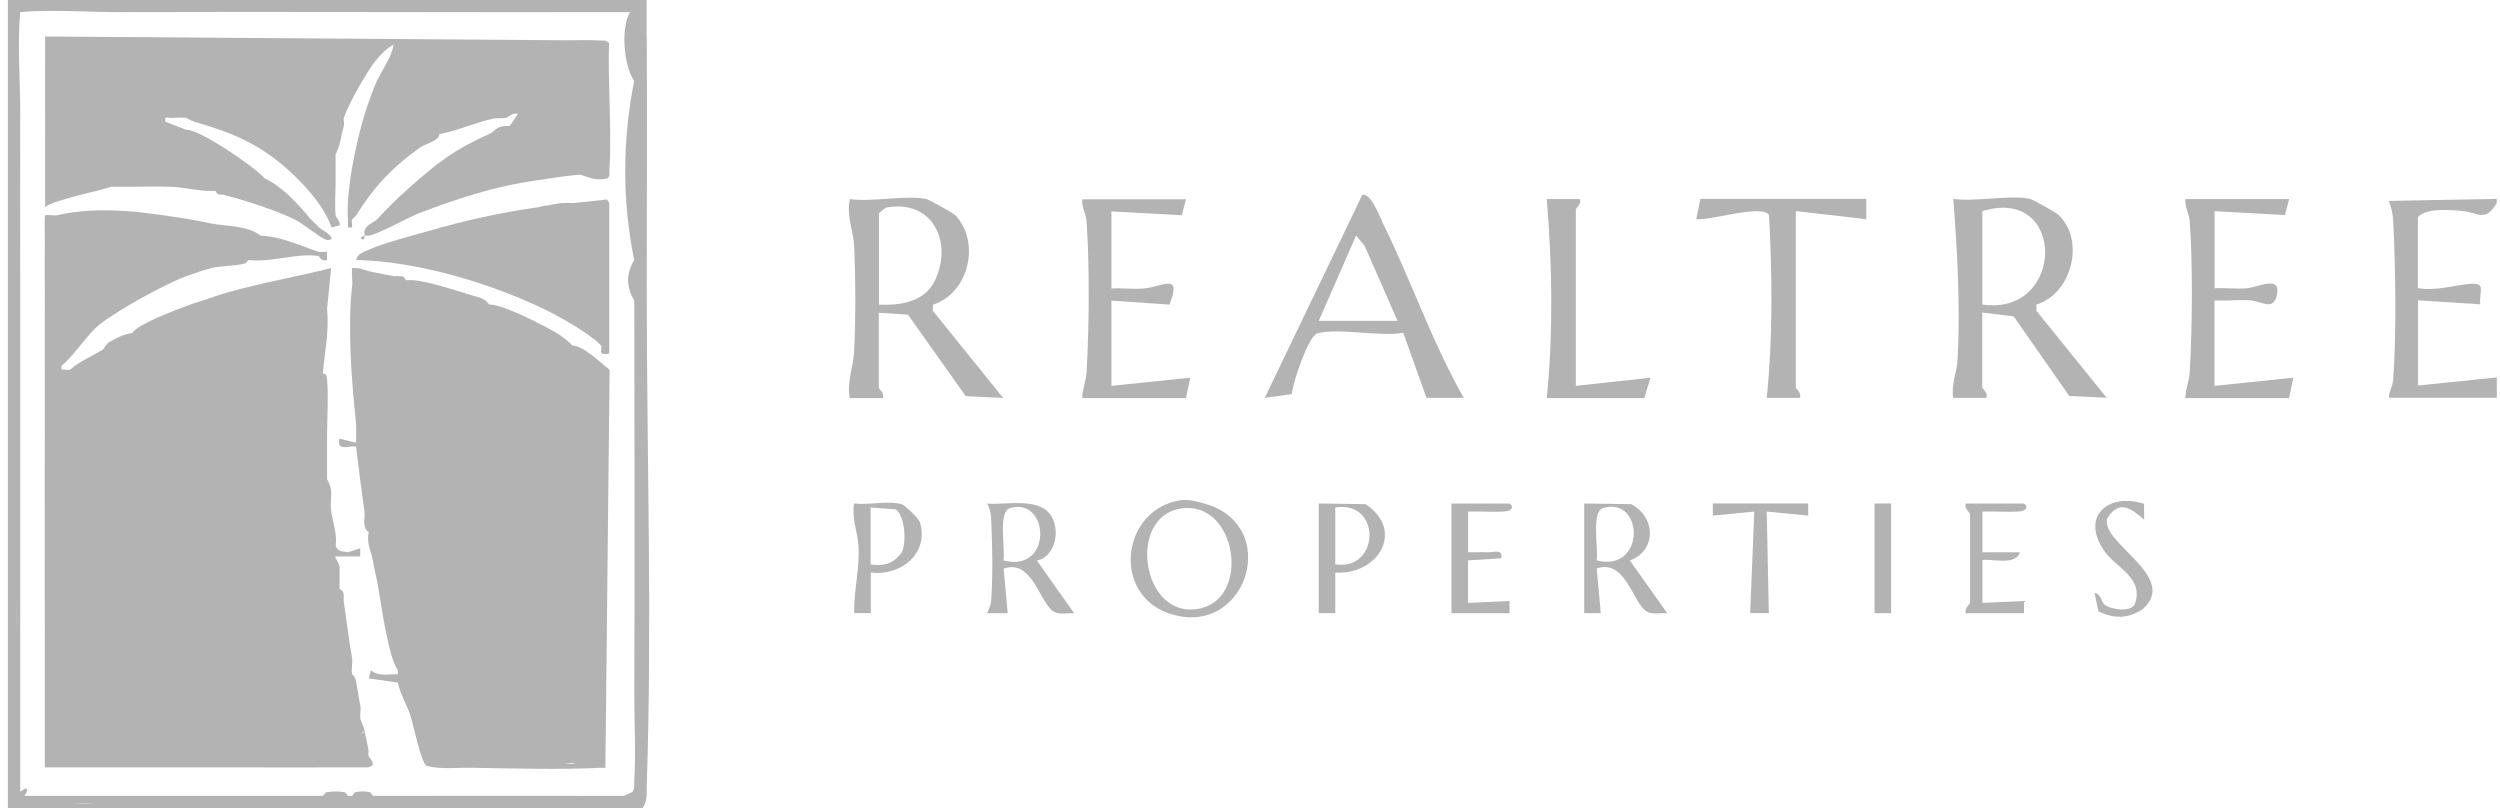 <svg width="99" height="32" viewBox="0 0 99 32" fill="none" xmlns="http://www.w3.org/2000/svg">
<path d="M97.478 8.355C98.107 8.386 98.399 8.843 98.87 8.038V7.875L94.596 7.956C94.698 8.231 94.754 8.452 94.77 8.75C94.865 10.596 94.904 13.208 94.77 15.035C94.75 15.298 94.604 15.5 94.6 15.751H98.708H98.874V14.946L95.754 15.267V11.892L98.217 12.051C98.166 11.505 98.474 11.184 97.802 11.242C97.146 11.3 96.47 11.529 95.75 11.409V8.595C96.106 8.223 96.952 8.32 97.478 8.347V8.355Z" fill="#B3B3B3"/>
<path d="M87.702 11.896C88.165 11.92 88.639 11.865 89.102 11.893C89.545 11.916 90.039 12.345 90.169 11.66C90.316 10.879 89.418 11.386 88.936 11.42C88.528 11.447 88.105 11.393 87.698 11.416V8.363L90.482 8.518L90.652 7.883H86.544C86.508 8.196 86.694 8.456 86.714 8.761C86.836 10.495 86.816 12.98 86.714 14.726C86.69 15.105 86.547 15.399 86.54 15.763H90.648L90.814 14.958L87.694 15.279V11.904L87.702 11.896Z" fill="#B3B3B3"/>
<path d="M42.858 15.763H46.966L47.132 14.958L44.013 15.279V11.904L46.31 12.063C46.824 10.751 46.025 11.374 45.25 11.428C44.843 11.455 44.42 11.401 44.013 11.424V8.371L46.796 8.525L46.966 7.891H42.858C42.822 8.204 43.008 8.463 43.028 8.769C43.151 10.503 43.131 12.988 43.028 14.733C43.004 15.113 42.862 15.407 42.854 15.771L42.858 15.763Z" fill="#B3B3B3"/>
<path d="M67.172 8.68C67.725 8.742 69.762 8.08 70.054 8.51C70.181 10.921 70.208 13.359 69.963 15.755H71.276C71.351 15.558 71.114 15.38 71.114 15.352V8.359L73.905 8.68V7.875H67.334L67.172 8.68Z" fill="#B3B3B3"/>
<path d="M65.115 15.763L65.36 14.958L62.403 15.279V8.285C62.403 8.258 62.64 8.08 62.565 7.883H61.252C61.469 10.491 61.513 13.158 61.252 15.763H65.111H65.115Z" fill="#B3B3B3"/>
<path d="M59.778 19.941H57.477V24.284H59.778V23.8L58.133 23.874V22.19L59.45 22.109C59.525 21.714 59.133 21.884 58.876 21.869C58.631 21.857 58.382 21.877 58.137 21.869V20.259C58.599 20.243 59.07 20.282 59.536 20.259C59.805 20.247 59.999 20.116 59.782 19.938L59.778 19.941Z" fill="#B3B3B3"/>
<path d="M25.607 1.448C25.607 1.393 25.607 1.339 25.607 1.285V0.964C25.615 0.642 25.603 0.321 25.607 0H0.311V32H25.445C25.647 31.729 25.603 31.427 25.611 31.118C25.829 24.642 25.611 17.92 25.611 11.418C25.611 8.097 25.631 4.768 25.611 1.448H25.607ZM25.117 10.291C24.793 10.822 24.793 11.367 25.117 11.897C25.121 17.095 25.141 22.301 25.117 27.495C25.113 28.594 25.188 29.79 25.117 30.87C25.105 31.036 25.153 31.207 25.046 31.358L24.71 31.516C21.559 31.516 18.407 31.509 15.26 31.516C15.094 31.516 14.932 31.516 14.766 31.516L14.667 31.377C14.461 31.327 14.252 31.327 14.046 31.377L13.947 31.516C13.892 31.516 13.837 31.516 13.781 31.516L13.679 31.381C13.422 31.327 13.153 31.327 12.896 31.381L12.793 31.516C11.097 31.516 9.397 31.516 7.7 31.516H0.967C1.172 31.226 1.074 31.129 0.801 31.354C0.801 24.658 0.801 17.951 0.801 11.255C0.801 9.006 0.793 6.75 0.801 4.501C0.805 3.232 0.682 1.707 0.801 0.48C2.003 0.368 3.497 0.484 4.743 0.48C11.476 0.457 18.218 0.495 24.947 0.48C24.583 1.103 24.686 2.551 25.113 3.212C24.647 5.546 24.635 7.957 25.113 10.287L25.117 10.291ZM0.666 25.091C0.658 24.716 0.647 24.341 0.639 23.957C0.655 24.333 0.662 24.712 0.666 25.091ZM2.9 31.826C3.193 31.818 3.482 31.818 3.762 31.837C3.47 31.841 3.185 31.837 2.9 31.826Z" fill="#B3B3B3"/>
<path d="M80.15 19.941H77.849C77.773 20.139 78.014 20.317 78.014 20.344V23.881C78.014 23.909 77.777 24.087 77.849 24.284H80.15V23.8L78.505 23.874V22.19C78.623 22.074 79.857 22.449 79.984 21.869H78.505V20.259C78.967 20.243 79.438 20.282 79.904 20.259C80.173 20.247 80.367 20.116 80.15 19.938V19.941Z" fill="#B3B3B3"/>
<path d="M83.448 20.528C83.918 19.777 84.373 20.114 84.91 20.582L84.903 19.951C83.515 19.502 82.404 20.419 83.293 21.766C83.772 22.49 84.867 22.838 84.562 23.864C84.44 24.278 83.653 24.143 83.376 23.972C83.195 23.86 83.218 23.508 82.941 23.481L83.1 24.209C83.712 24.51 84.254 24.503 84.835 24.135C86.334 22.854 83.163 21.507 83.448 20.536V20.528Z" fill="#B3B3B3"/>
<path d="M67.828 20.417L69.469 20.259L69.307 24.276L70.046 24.28L69.963 20.259L71.604 20.417V19.938H67.828V20.417Z" fill="#B3B3B3"/>
<path d="M74.889 19.938H74.232V24.28H74.889V19.938Z" fill="#B3B3B3"/>
<path d="M36.943 12.304V12.068C38.362 11.611 38.84 9.622 37.84 8.53C37.761 8.445 36.78 7.903 36.693 7.884C35.887 7.71 34.535 8.012 33.653 7.884C33.511 8.519 33.795 9.169 33.823 9.73C33.886 11.027 33.886 12.629 33.823 13.921C33.795 14.525 33.53 15.121 33.649 15.764H34.962C35.037 15.566 34.8 15.388 34.8 15.361V12.385L35.954 12.459L38.243 15.686L39.726 15.76L36.935 12.3L36.943 12.304ZM34.807 12.064V8.445L35.072 8.224C36.935 7.864 37.741 9.591 37.026 11.1C36.626 11.948 35.685 12.102 34.807 12.064Z" fill="#B3B3B3"/>
<path d="M80.641 12.3V12.06C82.037 11.634 82.578 9.548 81.535 8.526C81.428 8.418 80.495 7.899 80.392 7.876C79.585 7.702 78.233 8.004 77.351 7.876C77.51 9.954 77.632 12.13 77.521 14.235C77.494 14.75 77.26 15.222 77.347 15.756H78.66C78.735 15.559 78.498 15.381 78.498 15.354V12.377L79.74 12.528L81.942 15.679L83.424 15.752L80.633 12.296L80.641 12.3ZM78.502 12.06V8.36C81.839 7.338 81.792 12.532 78.502 12.06Z" fill="#B3B3B3"/>
<path d="M54.718 8.731C54.599 8.491 54.263 7.628 53.947 7.717L50.084 15.756L51.159 15.605C51.183 15.164 51.82 13.302 52.156 13.206C52.962 12.969 54.647 13.345 55.568 13.178L56.489 15.756H57.964C56.691 13.511 55.857 11.038 54.71 8.731H54.718ZM52.223 12.702L53.702 9.327L54.034 9.726L55.343 12.706H52.223V12.702Z" fill="#B3B3B3"/>
<path d="M47.826 19.983C47.513 19.882 47.082 19.758 46.758 19.808C44.279 20.176 43.955 23.938 46.758 24.41C49.451 24.867 50.601 20.873 47.83 19.983H47.826ZM47.371 24.124C45.196 24.41 44.647 20.466 46.758 20.137C49.004 19.789 49.593 23.83 47.371 24.124Z" fill="#B3B3B3"/>
<path d="M64.597 19.965L62.734 19.938V24.28H63.391L63.229 22.511C64.359 22.124 64.644 23.835 65.194 24.206C65.411 24.354 65.763 24.265 66.02 24.28L64.541 22.194C65.585 21.819 65.597 20.499 64.597 19.965ZM63.225 22.19C63.308 21.733 62.999 20.255 63.486 20.116C65.111 19.647 65.174 22.689 63.225 22.19Z" fill="#B3B3B3"/>
<path d="M41.555 20.332C41.045 19.701 39.812 20.003 39.084 19.941C39.238 20.189 39.242 20.378 39.254 20.657C39.301 21.567 39.317 22.825 39.254 23.726C39.238 23.955 39.179 24.086 39.084 24.284H39.906L39.744 22.515C40.875 22.128 41.16 23.839 41.709 24.21C41.927 24.357 42.279 24.268 42.536 24.284L41.061 22.198C41.82 22.047 42.026 20.905 41.559 20.336L41.555 20.332ZM39.736 22.194C39.819 21.737 39.511 20.259 39.997 20.119C41.567 19.67 41.705 22.701 39.736 22.194Z" fill="#B3B3B3"/>
<path d="M54.083 19.965L52.221 19.938V24.28H52.877V22.674C54.573 22.774 55.653 21.017 54.079 19.965H54.083ZM52.877 22.349V20.096C54.727 19.81 54.641 22.616 52.877 22.349Z" fill="#B3B3B3"/>
<path d="M35.684 19.962C35.186 19.815 34.368 20.013 33.822 19.935C33.719 20.527 33.961 21.054 33.996 21.615C34.051 22.548 33.806 23.361 33.826 24.278H34.483V22.668C35.669 22.83 36.803 21.909 36.428 20.682C36.38 20.531 35.843 20.005 35.688 19.959L35.684 19.962ZM35.712 21.87C35.384 22.316 35.04 22.428 34.478 22.35V20.098L35.471 20.171C35.839 20.407 35.902 21.499 35.712 21.867V21.87Z" fill="#B3B3B3"/>
<path d="M21.214 12.74C20.759 12.523 19.802 12.055 19.364 12.058C19.233 11.818 18.917 11.764 18.672 11.691C18.098 11.517 16.762 11.075 16.244 11.095C16.189 11.095 16.133 11.091 16.078 11.095L15.983 10.959C15.908 10.928 15.825 10.948 15.75 10.936C15.698 10.928 15.639 10.948 15.584 10.936C15.311 10.882 15.038 10.828 14.761 10.774C14.485 10.723 14.236 10.58 13.939 10.615C13.919 10.855 13.971 11.106 13.943 11.342C13.757 12.953 13.919 15.019 14.089 16.656C14.121 16.947 14.097 17.241 14.101 17.531L13.445 17.372C13.287 17.945 13.998 17.585 14.101 17.698C14.204 18.553 14.315 19.416 14.433 20.267C14.469 20.535 14.319 20.879 14.599 21.072C14.512 21.568 14.706 21.835 14.765 22.199C14.817 22.524 14.884 22.76 14.931 23.004C15.066 23.708 15.149 24.428 15.307 25.129C15.406 25.574 15.509 26.158 15.754 26.541C15.758 26.595 15.754 26.65 15.754 26.704C15.398 26.684 14.987 26.804 14.686 26.545L14.603 26.866L15.754 27.029C15.841 27.474 16.137 27.977 16.248 28.314C16.371 28.697 16.663 30.175 16.896 30.334C17.482 30.474 18.114 30.392 18.715 30.404C20.356 30.431 22.183 30.485 23.808 30.404C23.863 30.404 23.919 30.404 23.974 30.404L24.14 14.644C23.748 14.342 23.148 13.719 22.661 13.68C22.341 13.309 21.673 12.968 21.226 12.755L21.214 12.74ZM22.384 30.237C22.515 30.23 22.641 30.218 22.772 30.21C22.693 30.272 22.527 30.253 22.384 30.237Z" fill="#B3B3B3"/>
<path d="M22.648 8.042C22.233 8.018 21.968 8.076 21.703 8.135C21.588 8.135 21.466 8.162 21.331 8.204C19.813 8.413 18.366 8.742 16.895 9.168C16.203 9.369 15.219 9.613 14.594 9.892C14.4 9.977 14.143 10.058 14.104 10.294C16.084 10.348 18.168 10.879 20.018 11.583C21.236 12.044 22.616 12.713 23.632 13.514C23.652 13.53 23.791 13.665 23.798 13.677C23.878 13.824 23.62 14.099 24.127 13.998V8.049L24.04 7.898L22.648 8.049V8.042Z" fill="#B3B3B3"/>
<path d="M24.118 1.693L23.964 1.604C23.909 1.604 23.854 1.604 23.798 1.604C23.367 1.581 22.928 1.589 22.485 1.596L1.787 1.445C1.787 2.784 1.783 4.127 1.787 5.467C1.787 6.376 1.787 7.29 1.787 8.199C2.06 8.017 2.313 7.971 2.609 7.878C3.21 7.688 3.819 7.58 4.416 7.394H5.239C5.729 7.394 6.227 7.379 6.717 7.394C6.793 7.402 6.86 7.406 6.923 7.406C7.382 7.44 7.785 7.541 8.196 7.557C8.299 7.557 8.425 7.568 8.524 7.557L8.623 7.688C8.694 7.723 8.781 7.696 8.856 7.715C9.746 7.944 10.825 8.292 11.648 8.679C11.988 8.842 12.593 9.356 12.882 9.484C12.953 9.515 13.15 9.523 13.127 9.407C13.012 9.217 12.771 9.128 12.632 9.004C12.577 8.954 12.534 8.892 12.466 8.842C12.419 8.803 12.375 8.737 12.3 8.679C11.842 8.114 11.165 7.371 10.493 7.073C10.086 6.601 7.836 5.076 7.374 5.141L6.551 4.82V4.662C6.654 4.642 6.796 4.689 6.88 4.662C6.986 4.673 7.105 4.646 7.208 4.662C7.263 4.669 7.322 4.65 7.374 4.662C7.394 4.665 7.524 4.77 7.702 4.824C9.046 5.207 10.074 5.61 11.158 6.508C11.905 7.127 12.822 8.102 13.127 9.004L13.455 8.923C13.486 8.772 13.297 8.605 13.289 8.524C13.249 8.126 13.289 7.649 13.289 7.239V6.113C13.475 5.772 13.494 5.412 13.617 4.987C13.645 4.894 13.589 4.751 13.617 4.665C13.795 4.131 14.495 2.885 14.858 2.425C15.048 2.188 15.309 1.906 15.586 1.77C15.487 2.347 15.064 2.843 14.847 3.38C14.653 3.86 14.451 4.453 14.317 4.952C14.032 6.016 13.704 7.611 13.779 8.687C13.787 8.791 13.775 8.903 13.779 9.008H13.941C13.961 8.911 13.909 8.749 13.941 8.687L13.977 8.652C14.016 8.621 14.072 8.582 14.103 8.528C14.795 7.413 15.582 6.57 16.673 5.819C16.855 5.695 17.417 5.567 17.389 5.312C18.112 5.18 18.757 4.874 19.488 4.708C19.686 4.662 19.868 4.696 20.018 4.669C20.145 4.646 20.299 4.445 20.512 4.511L20.184 4.991C19.639 4.956 19.627 5.196 19.362 5.312C17.962 5.939 17.361 6.419 16.242 7.402C15.728 7.855 15.392 8.195 14.93 8.687C14.807 8.818 14.463 8.9 14.435 9.171V9.333C14.491 9.325 14.546 9.341 14.601 9.333C15.04 9.252 16.151 8.605 16.693 8.404C17.705 8.021 18.804 7.646 19.86 7.402C20.465 7.262 21.05 7.166 21.667 7.081C22.102 7.019 22.541 6.945 22.98 6.918C23.324 7.019 23.545 7.154 23.964 7.081C24.197 7.069 24.122 6.848 24.134 6.682C24.233 5.056 24.063 3.334 24.118 1.701V1.693Z" fill="#B3B3B3"/>
<path d="M14.604 29.752C14.549 29.485 14.494 29.218 14.438 28.947C14.395 29.024 14.355 29.047 14.316 29.036L14.438 28.947C14.399 28.745 14.296 28.579 14.272 28.463C14.245 28.316 14.3 28.126 14.272 27.979C14.213 27.654 14.162 27.337 14.106 27.015C14.063 26.756 13.944 26.71 13.94 26.694C13.909 26.497 13.972 26.249 13.94 26.052C13.814 25.297 13.715 24.558 13.612 23.799C13.596 23.687 13.64 23.571 13.584 23.439C13.553 23.366 13.466 23.35 13.446 23.319V22.514C13.442 22.538 13.434 22.557 13.43 22.576C13.434 22.557 13.442 22.534 13.446 22.514C13.477 22.336 13.236 22.073 13.28 22.034C13.497 22.027 13.719 22.042 13.936 22.034C14.047 22.03 14.158 22.034 14.264 22.034V21.713L13.77 21.872C13.608 21.814 13.375 21.887 13.296 21.613C13.359 21.105 13.161 20.653 13.11 20.188C13.055 19.681 13.236 19.484 12.952 18.977C12.952 18.389 12.952 17.796 12.952 17.208C12.952 16.511 13.015 15.706 12.952 15.033C12.94 14.917 12.928 14.774 12.786 14.797C12.857 13.926 13.039 13.129 12.952 12.223L13.114 10.617C11.75 10.957 10.362 11.197 9.01 11.581C8.666 11.677 8.357 11.79 8.025 11.902C7.859 11.96 7.701 11.998 7.531 12.064C6.946 12.281 5.866 12.68 5.396 13.028C5.313 13.09 5.289 13.129 5.23 13.191C4.917 13.225 4.613 13.384 4.344 13.539C4.178 13.636 4.115 13.814 4.079 13.837C3.636 14.112 3.233 14.259 2.767 14.642C2.668 14.661 2.513 14.615 2.438 14.642V14.479C2.956 14.065 3.427 13.276 3.917 12.873C4.589 12.32 6.495 11.263 7.365 10.942C7.614 10.849 8.116 10.679 8.349 10.621C8.733 10.524 9.31 10.536 9.721 10.431L9.828 10.3C10.793 10.396 11.738 10.013 12.62 10.137C12.639 10.137 12.707 10.373 12.948 10.296V9.974C12.845 9.955 12.699 10.001 12.62 9.974C11.857 9.723 11.137 9.363 10.318 9.332C9.8 8.922 8.974 8.968 8.345 8.848C8.092 8.798 7.827 8.736 7.523 8.686C5.831 8.418 4.004 8.124 2.264 8.523C2.13 8.554 1.932 8.488 1.778 8.527C1.762 8.844 1.778 9.169 1.774 9.487C1.766 10.234 1.774 10.988 1.774 11.739C1.77 12.862 1.774 13.992 1.774 15.114C1.774 15.703 1.774 16.295 1.774 16.883C1.77 19.666 1.766 22.46 1.774 25.243C1.774 26.957 1.774 28.676 1.774 30.39H3.419H4.898H8.345C8.784 30.39 9.223 30.39 9.658 30.39C9.769 30.39 9.876 30.39 9.986 30.39C10.097 30.39 10.204 30.39 10.315 30.39C11.078 30.39 11.849 30.398 12.616 30.39C12.888 30.39 13.165 30.39 13.438 30.39C13.655 30.39 13.877 30.394 14.094 30.39C14.26 30.39 14.422 30.39 14.589 30.39L14.755 30.309C14.794 30.135 14.616 30.019 14.589 29.91C14.577 29.86 14.6 29.802 14.589 29.748L14.604 29.752Z" fill="#B3B3B3"/>
<path d="M14.44 9.328L14.273 9.409C14.36 9.545 14.447 9.495 14.44 9.328Z" fill="#B3B3B3"/>
</svg>
